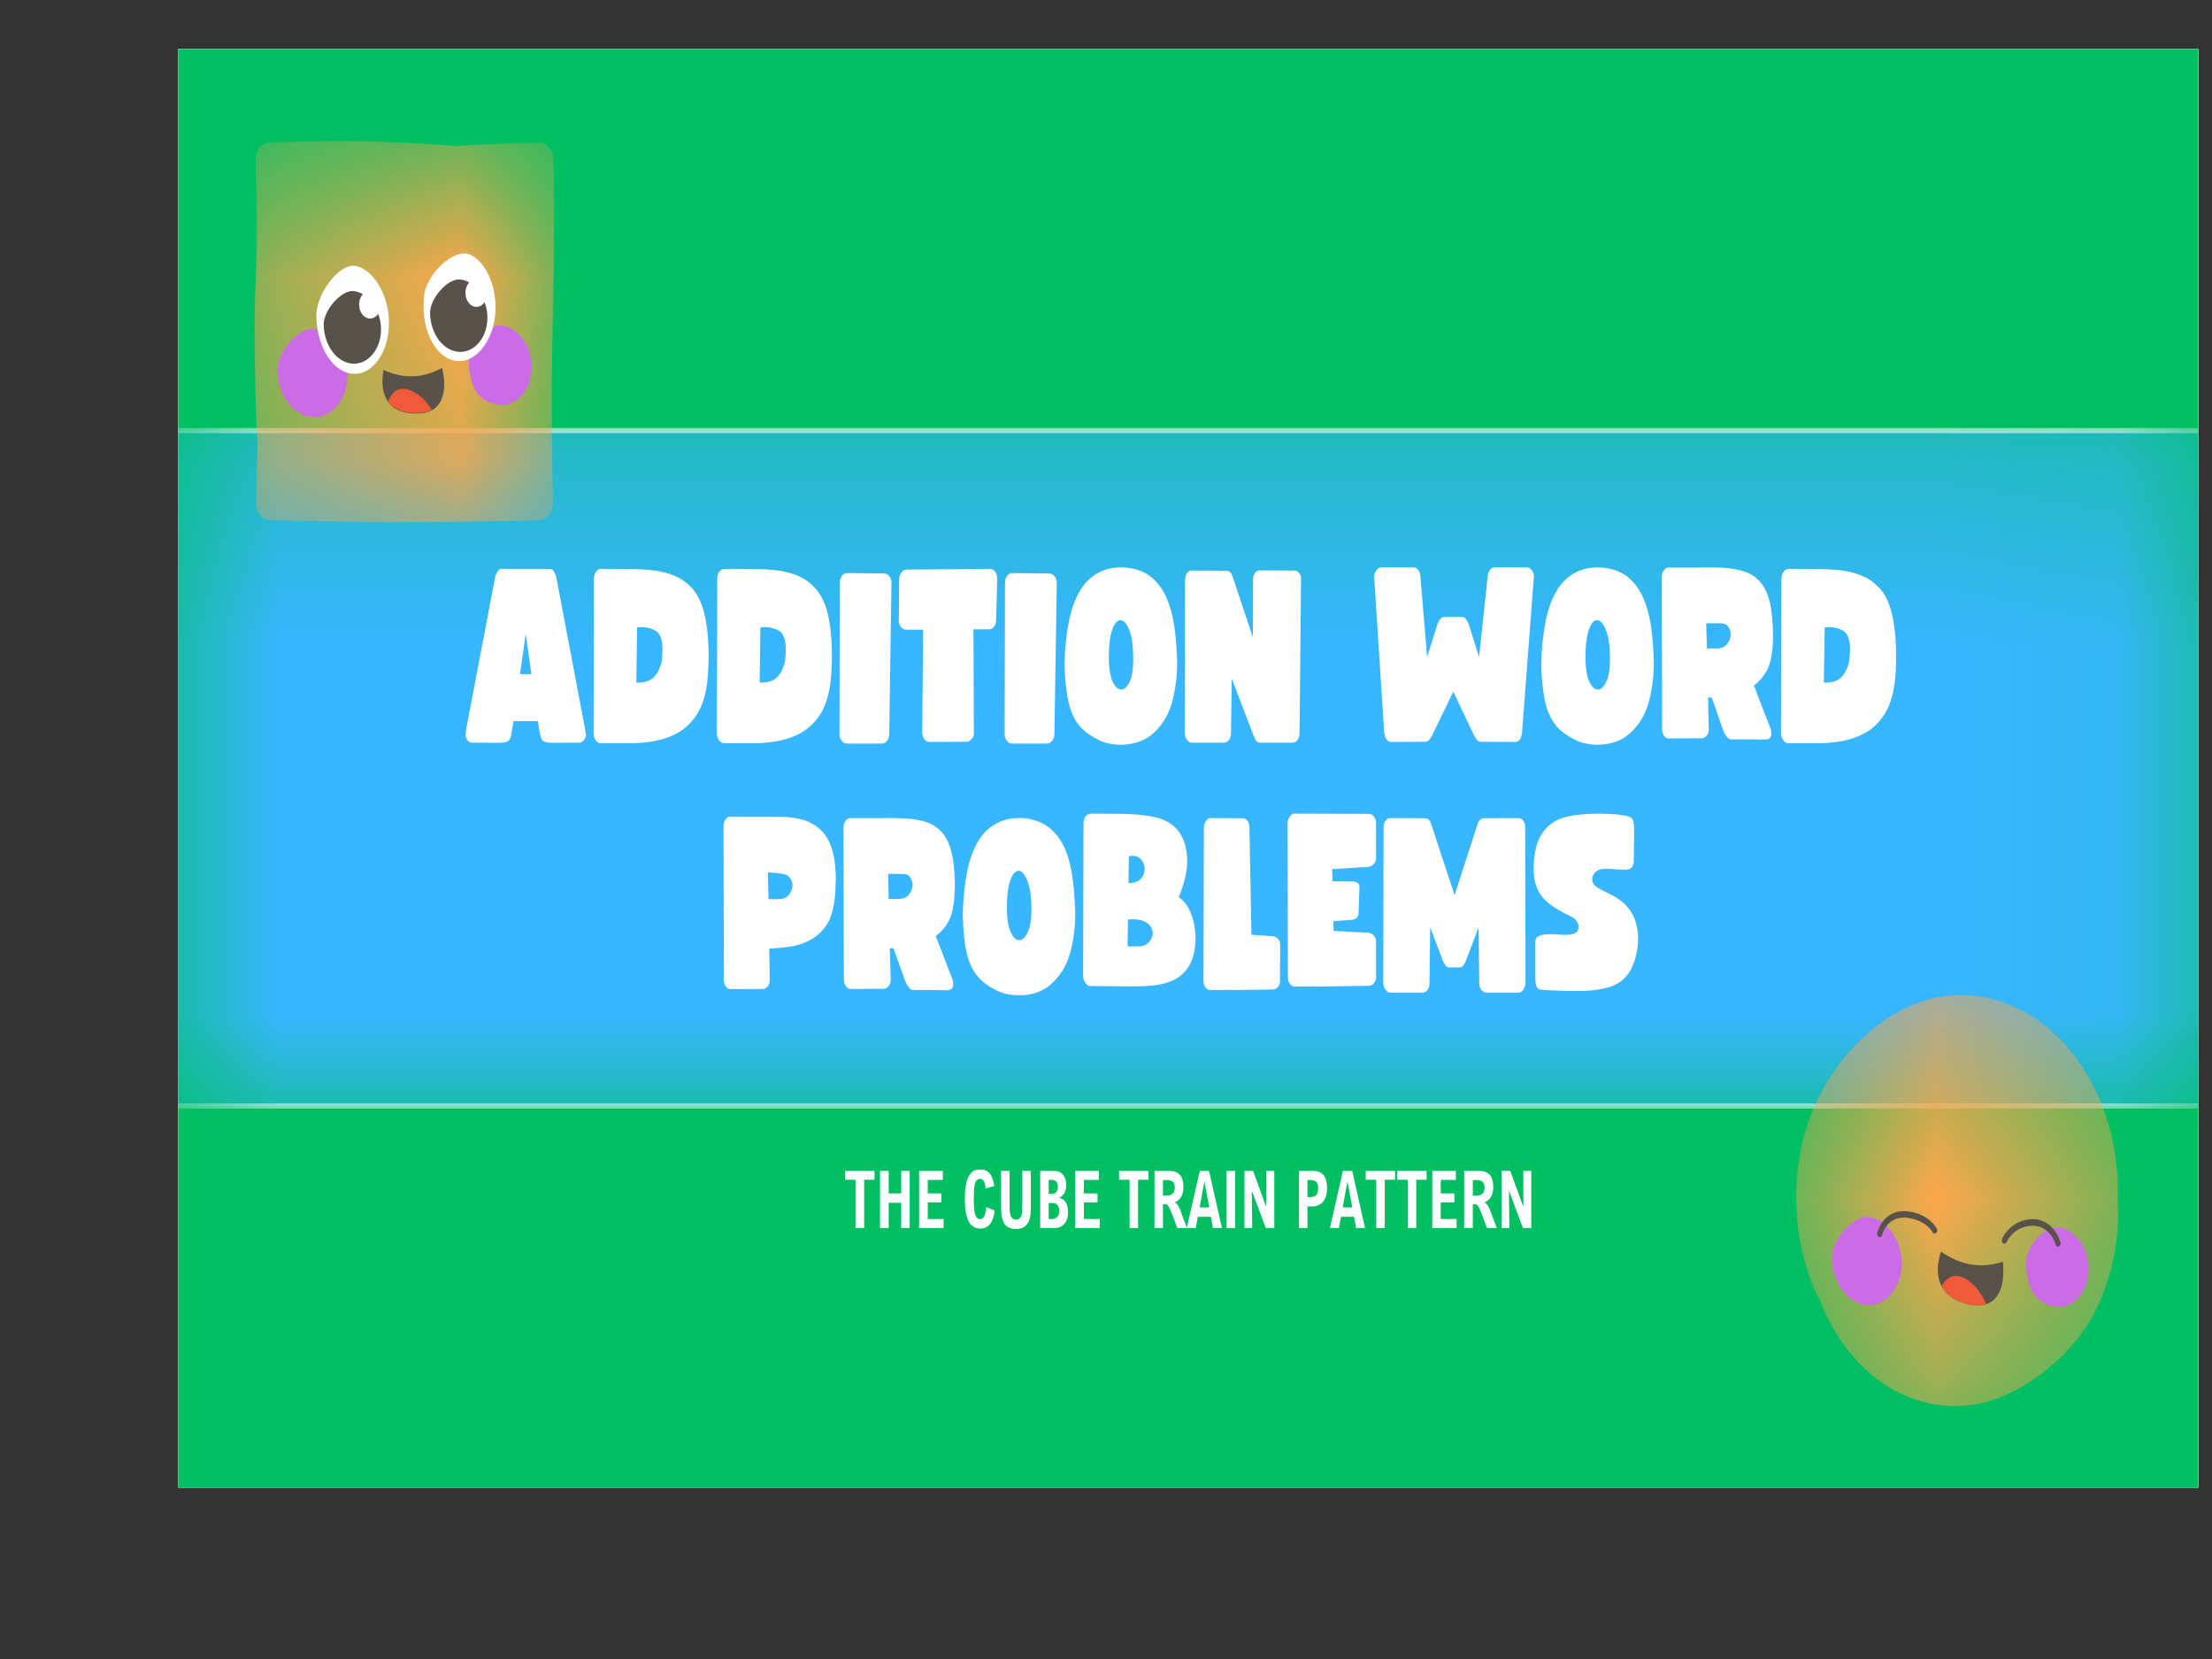 <svg width="12" height="9" viewBox="0 0 12 9" fill="none" xmlns="http://www.w3.org/2000/svg">
<rect x="0" y="0" width="12" height="9" fill="#333333" stroke="none"/>
<g clip-path="url(#clip0_557_5503)">
<rect width="10.96" height="7.804" transform="translate(0.966 0.266)" fill="white"/>
<path d="M13.022 -0.516H-0.13V8.849H13.022V-0.516Z" fill="white"/>
<path d="M13.022 -0.516H-0.13V8.849H13.022V-0.516Z" fill="#00BF63"/>
<mask id="mask0_557_5503" style="mask-type:luminance" maskUnits="userSpaceOnUse" x="0" y="2" width="12" height="4">
<path d="M0.967 2.336H11.927V6H0.967V2.336Z" fill="white"/>
</mask>
<g mask="url(#mask0_557_5503)">
<path d="M0.684 2.336H12.206V6H0.684V2.336Z" fill="#38B6FF"/>
</g>
<mask id="mask1_557_5503" style="mask-type:luminance" maskUnits="userSpaceOnUse" x="0" y="2" width="12" height="4">
<path d="M0.967 2.336H11.927V6H0.967V2.336Z" fill="white"/>
</mask>
<g mask="url(#mask1_557_5503)">
<path d="M0.684 2.336H12.208V6H0.684V2.336Z" stroke="white" stroke-width="0.028"/>
</g>
<mask id="mask2_557_5503" style="mask-type:luminance" maskUnits="userSpaceOnUse" x="1" y="0" width="3" height="3">
<path d="M1.38 0.766H3.007V2.832H1.38V0.766Z" fill="white"/>
</mask>
<g mask="url(#mask2_557_5503)">
<path d="M2.994 2.037C2.994 2.14 2.994 2.244 2.994 2.347L2.995 2.425L2.996 2.503L2.999 2.658L3 2.716L3 2.726C3 2.73 3 2.734 3 2.738C2.997 2.769 2.981 2.798 2.958 2.812C2.953 2.816 2.947 2.819 2.941 2.82C2.938 2.821 2.934 2.822 2.931 2.822C2.928 2.823 2.925 2.823 2.922 2.823L2.892 2.824L2.83 2.825C2.749 2.827 2.667 2.828 2.585 2.829L2.34 2.832C2.299 2.832 2.258 2.832 2.217 2.832H2.094C1.93 2.831 1.767 2.829 1.603 2.825L1.481 2.822L1.465 2.821C1.463 2.821 1.46 2.821 1.457 2.821C1.453 2.82 1.45 2.819 1.447 2.819C1.435 2.815 1.424 2.808 1.415 2.798C1.405 2.788 1.398 2.775 1.394 2.76C1.392 2.753 1.39 2.746 1.389 2.738C1.389 2.734 1.389 2.73 1.389 2.727C1.389 2.723 1.389 2.72 1.389 2.717C1.39 2.665 1.392 2.613 1.393 2.561C1.394 2.51 1.396 2.458 1.398 2.406C1.39 2.284 1.386 2.162 1.384 2.04L1.382 1.948L1.381 1.856C1.38 1.795 1.381 1.734 1.382 1.673C1.385 1.551 1.392 1.429 1.393 1.307C1.394 1.185 1.392 1.062 1.388 0.94L1.387 0.894C1.387 0.887 1.386 0.88 1.386 0.871C1.386 0.862 1.387 0.853 1.389 0.843C1.393 0.825 1.402 0.809 1.413 0.796C1.425 0.784 1.439 0.776 1.454 0.773C1.463 0.772 1.468 0.773 1.474 0.772L1.492 0.772L1.528 0.771L1.601 0.769C1.697 0.767 1.794 0.765 1.89 0.766C1.939 0.766 1.987 0.767 2.035 0.768L2.107 0.771L2.18 0.773C2.276 0.778 2.373 0.783 2.469 0.792C2.551 0.786 2.633 0.783 2.715 0.78C2.756 0.779 2.797 0.777 2.837 0.776L2.899 0.775L2.914 0.774L2.922 0.774C2.923 0.774 2.924 0.774 2.926 0.774L2.931 0.775C2.943 0.775 2.956 0.781 2.967 0.789C2.978 0.798 2.987 0.81 2.994 0.824C3 0.838 3.004 0.855 3.004 0.871L3.005 0.949L3.006 1.105C3.007 1.208 3.006 1.312 3.005 1.415L2.999 1.726L2.996 1.881L2.994 2.037Z" fill="#FFA64A"/>
</g>
<path d="M2.885 1.989C2.884 2.107 2.813 2.198 2.721 2.198C2.604 2.186 2.555 2.121 2.542 1.975C2.534 1.873 2.639 1.762 2.716 1.766C2.804 1.77 2.885 1.873 2.885 1.989ZM1.699 1.784C1.618 1.78 1.503 1.906 1.505 2.01C1.508 2.147 1.595 2.261 1.705 2.263C1.803 2.265 1.884 2.163 1.885 2.039C1.886 1.909 1.796 1.788 1.699 1.784Z" fill="#CB6CE6"/>
<path d="M2.11 1.755C2.109 1.906 2.027 2.028 1.925 2.028C1.81 2.028 1.72 1.887 1.716 1.716C1.713 1.598 1.836 1.435 1.92 1.442C2.019 1.451 2.111 1.595 2.11 1.755ZM2.541 1.378C2.459 1.352 2.315 1.485 2.301 1.601C2.281 1.77 2.35 1.93 2.463 1.956C2.562 1.979 2.661 1.877 2.684 1.729C2.707 1.572 2.637 1.41 2.541 1.378Z" fill="white"/>
<path d="M2.342 2.226C2.324 2.236 2.3 2.242 2.271 2.243C2.183 2.247 2.133 2.218 2.106 2.181C2.056 2.111 2.081 2.007 2.081 2.007C2.196 2.06 2.301 2.049 2.398 1.996C2.398 1.996 2.448 2.169 2.342 2.226ZM2.008 1.728C1.975 1.728 1.948 1.694 1.948 1.652C1.948 1.63 1.956 1.61 1.968 1.596C1.952 1.586 1.935 1.581 1.917 1.579C1.85 1.574 1.754 1.684 1.756 1.763C1.759 1.878 1.831 1.973 1.921 1.973C2.001 1.973 2.067 1.89 2.067 1.789C2.068 1.759 2.062 1.73 2.052 1.703C2.041 1.718 2.025 1.728 2.008 1.728ZM2.585 1.665C2.552 1.665 2.525 1.631 2.525 1.589C2.525 1.566 2.533 1.546 2.545 1.532C2.529 1.523 2.512 1.517 2.494 1.516C2.427 1.511 2.331 1.621 2.333 1.7C2.336 1.815 2.408 1.909 2.498 1.909C2.578 1.909 2.644 1.827 2.644 1.726C2.645 1.696 2.639 1.666 2.629 1.64C2.618 1.655 2.602 1.665 2.585 1.665Z" fill="#59524B"/>
<path d="M2.271 2.24C2.182 2.244 2.133 2.215 2.105 2.177C2.121 2.139 2.155 2.093 2.219 2.115C2.28 2.137 2.32 2.186 2.342 2.223C2.323 2.233 2.3 2.239 2.271 2.24Z" fill="#F05A39"/>
<mask id="mask3_557_5503" style="mask-type:luminance" maskUnits="userSpaceOnUse" x="9" y="5" width="3" height="3">
<path d="M9.744 5.391H11.493V7.626H9.744V5.391Z" fill="white"/>
</mask>
<g mask="url(#mask3_557_5503)">
<path d="M11.456 6.87L11.45 6.892C11.449 6.899 11.446 6.906 11.444 6.913L11.438 6.935C11.436 6.942 11.434 6.949 11.431 6.956C11.427 6.97 11.422 6.984 11.417 6.998L11.401 7.038C11.379 7.093 11.352 7.144 11.322 7.191C11.314 7.203 11.306 7.214 11.298 7.225L11.274 7.259L11.248 7.29C11.239 7.301 11.23 7.31 11.221 7.32C11.212 7.33 11.202 7.339 11.193 7.349L11.179 7.363L11.165 7.376C11.146 7.395 11.126 7.411 11.106 7.428C11.066 7.461 11.025 7.49 10.982 7.515C10.939 7.541 10.895 7.564 10.849 7.581C10.666 7.655 10.462 7.64 10.284 7.546C10.278 7.544 10.272 7.54 10.267 7.537L10.251 7.527L10.234 7.517C10.229 7.514 10.223 7.511 10.218 7.507C10.197 7.491 10.176 7.477 10.156 7.46C10.146 7.451 10.136 7.443 10.126 7.434L10.097 7.406L10.083 7.392C10.079 7.387 10.074 7.382 10.07 7.377L10.043 7.347C10.008 7.305 9.975 7.26 9.948 7.211C9.919 7.163 9.895 7.11 9.874 7.057C9.801 6.917 9.757 6.751 9.747 6.582L9.745 6.551L9.744 6.519C9.744 6.497 9.744 6.476 9.745 6.455C9.746 6.434 9.747 6.412 9.748 6.391L9.751 6.36L9.753 6.344C9.753 6.339 9.754 6.333 9.755 6.328C9.765 6.244 9.784 6.162 9.811 6.084C9.838 6.006 9.874 5.933 9.914 5.866C9.955 5.799 10.001 5.738 10.052 5.684C10.152 5.574 10.271 5.491 10.399 5.443C10.527 5.394 10.664 5.385 10.797 5.417C10.929 5.448 11.056 5.519 11.163 5.624C11.216 5.677 11.265 5.737 11.306 5.804C11.327 5.837 11.347 5.872 11.364 5.908L11.378 5.935L11.39 5.963C11.398 5.982 11.405 6.001 11.412 6.02C11.469 6.174 11.495 6.345 11.488 6.512C11.496 6.632 11.485 6.754 11.456 6.87Z" fill="#FFA64A"/>
</g>
<path d="M11.202 7.086C11.183 7.09 11.164 7.09 11.145 7.087C11.045 7.068 11.002 7.003 10.99 6.867C10.982 6.766 11.087 6.655 11.163 6.659C11.251 6.663 11.332 6.766 11.331 6.882C11.331 6.984 11.277 7.067 11.202 7.086ZM10.132 6.602C10.051 6.598 9.936 6.724 9.939 6.827C9.941 6.964 10.028 7.078 10.138 7.08C10.235 7.082 10.316 6.98 10.317 6.856C10.318 6.726 10.229 6.606 10.132 6.602Z" fill="#CB6CE6"/>
<path d="M10.775 7.075C10.755 7.082 10.729 7.084 10.698 7.079C10.605 7.063 10.557 7.023 10.533 6.978C10.489 6.893 10.53 6.79 10.53 6.79C10.644 6.87 10.755 6.88 10.865 6.845C10.865 6.845 10.894 7.038 10.775 7.075ZM10.211 6.699C10.212 6.694 10.237 6.593 10.35 6.607C10.448 6.62 10.483 6.682 10.484 6.685C10.488 6.693 10.497 6.695 10.503 6.689C10.51 6.684 10.512 6.673 10.507 6.665C10.506 6.662 10.464 6.586 10.353 6.572C10.215 6.554 10.184 6.688 10.184 6.689C10.182 6.698 10.186 6.708 10.194 6.711C10.195 6.711 10.196 6.711 10.198 6.711C10.204 6.711 10.209 6.706 10.211 6.699ZM11.169 6.762C11.177 6.759 11.181 6.749 11.178 6.74C11.178 6.738 11.14 6.6 11.007 6.615C10.901 6.628 10.863 6.717 10.861 6.721C10.858 6.73 10.861 6.741 10.867 6.745C10.874 6.75 10.883 6.746 10.886 6.738C10.887 6.737 10.918 6.661 11.009 6.651C11.12 6.638 11.15 6.746 11.152 6.751C11.154 6.758 11.159 6.763 11.165 6.763C11.166 6.763 11.168 6.763 11.169 6.762Z" fill="#59524B"/>
<path d="M10.698 7.079C10.605 7.064 10.557 7.023 10.533 6.978C10.555 6.94 10.596 6.899 10.661 6.936C10.723 6.972 10.757 7.032 10.775 7.075C10.755 7.082 10.729 7.084 10.698 7.079Z" fill="#F05A39"/>
<path d="M2.562 4.029C2.548 4.029 2.538 4.022 2.531 4.008C2.527 3.997 2.525 3.989 2.526 3.983C2.527 3.977 2.528 3.966 2.53 3.95L2.685 3.137C2.687 3.124 2.692 3.112 2.698 3.102C2.704 3.091 2.711 3.086 2.721 3.086H2.983C2.992 3.086 3 3.091 3.006 3.102C3.012 3.112 3.016 3.124 3.019 3.137L3.173 3.95C3.175 3.966 3.177 3.977 3.179 3.983C3.18 3.989 3.178 3.997 3.172 4.008C3.165 4.022 3.155 4.029 3.142 4.029C3.091 4.029 3.051 4.029 3.022 4.03C2.994 4.03 2.973 4.029 2.961 4.026C2.948 4.023 2.94 4.016 2.936 4.005C2.932 3.994 2.928 3.976 2.924 3.953L2.918 3.912H2.786L2.779 3.953C2.776 3.976 2.772 3.994 2.768 4.005C2.764 4.016 2.755 4.023 2.743 4.026C2.73 4.029 2.71 4.03 2.681 4.03C2.653 4.029 2.613 4.029 2.562 4.029ZM2.821 3.657H2.883L2.852 3.438L2.821 3.657Z" fill="white"/>
<path d="M3.259 4.032C3.249 4.032 3.24 4.027 3.232 4.016C3.224 4.005 3.22 3.993 3.22 3.979L3.222 3.14C3.222 3.126 3.226 3.113 3.233 3.102C3.241 3.091 3.25 3.086 3.261 3.086L3.421 3.087C3.458 3.087 3.497 3.089 3.536 3.093C3.576 3.097 3.614 3.106 3.65 3.12C3.686 3.133 3.719 3.155 3.748 3.184C3.776 3.213 3.798 3.252 3.814 3.302C3.825 3.338 3.833 3.381 3.838 3.43C3.843 3.48 3.845 3.529 3.844 3.579C3.843 3.63 3.84 3.674 3.835 3.713C3.826 3.78 3.807 3.835 3.779 3.878C3.751 3.921 3.716 3.953 3.676 3.976C3.636 3.998 3.592 4.013 3.546 4.021C3.499 4.029 3.453 4.033 3.407 4.032H3.259ZM3.452 3.703C3.472 3.704 3.49 3.702 3.508 3.697C3.526 3.692 3.542 3.681 3.556 3.664C3.57 3.647 3.581 3.622 3.59 3.589C3.595 3.538 3.595 3.501 3.59 3.476C3.584 3.452 3.575 3.435 3.563 3.426C3.55 3.417 3.535 3.41 3.519 3.407C3.508 3.404 3.497 3.402 3.486 3.402C3.476 3.402 3.466 3.402 3.456 3.404L3.452 3.703Z" fill="white"/>
<path d="M3.928 4.032C3.918 4.032 3.909 4.027 3.901 4.016C3.893 4.005 3.889 3.993 3.889 3.979L3.891 3.14C3.891 3.126 3.895 3.113 3.902 3.102C3.91 3.091 3.919 3.086 3.93 3.086L4.09 3.087C4.127 3.087 4.166 3.089 4.205 3.093C4.245 3.097 4.283 3.106 4.319 3.12C4.355 3.133 4.388 3.155 4.416 3.184C4.445 3.213 4.467 3.252 4.483 3.302C4.494 3.338 4.502 3.381 4.507 3.43C4.512 3.48 4.514 3.529 4.513 3.579C4.512 3.63 4.509 3.674 4.504 3.713C4.494 3.78 4.476 3.835 4.448 3.878C4.42 3.921 4.385 3.953 4.345 3.976C4.305 3.998 4.261 4.013 4.215 4.021C4.168 4.029 4.122 4.033 4.076 4.032H3.928ZM4.121 3.703C4.141 3.704 4.159 3.702 4.177 3.697C4.194 3.692 4.21 3.681 4.225 3.664C4.239 3.647 4.25 3.622 4.259 3.589C4.264 3.538 4.264 3.501 4.259 3.476C4.253 3.452 4.244 3.435 4.232 3.426C4.219 3.417 4.204 3.41 4.188 3.407C4.177 3.404 4.166 3.402 4.155 3.402C4.145 3.402 4.135 3.402 4.125 3.404L4.121 3.703Z" fill="white"/>
<path d="M4.783 4.034H4.593C4.583 4.034 4.574 4.029 4.566 4.018C4.558 4.008 4.554 3.996 4.554 3.983L4.556 3.161C4.556 3.146 4.56 3.134 4.567 3.124C4.575 3.114 4.584 3.109 4.595 3.109L4.795 3.111C4.806 3.111 4.815 3.116 4.824 3.126C4.833 3.136 4.837 3.148 4.836 3.163L4.824 3.983C4.824 3.997 4.82 4.009 4.812 4.019C4.804 4.029 4.794 4.034 4.783 4.034Z" fill="white"/>
<path d="M5.043 4.025C5.032 4.025 5.022 4.02 5.015 4.011C5.007 4.001 5.003 3.989 5.003 3.974L5.008 3.416H4.918C4.907 3.417 4.897 3.412 4.888 3.402C4.88 3.392 4.876 3.379 4.876 3.364L4.878 3.141C4.879 3.126 4.884 3.114 4.891 3.104C4.898 3.095 4.908 3.09 4.919 3.09L5.369 3.086C5.381 3.086 5.391 3.091 5.399 3.102C5.407 3.112 5.41 3.125 5.41 3.14L5.404 3.365C5.402 3.395 5.389 3.412 5.366 3.414H5.281L5.283 3.971C5.285 3.986 5.281 3.998 5.272 4.008C5.263 4.019 5.253 4.024 5.243 4.024L5.043 4.025Z" fill="white"/>
<path d="M5.679 4.034H5.49C5.479 4.034 5.47 4.029 5.462 4.018C5.454 4.008 5.45 3.996 5.45 3.983L5.452 3.161C5.452 3.146 5.456 3.134 5.464 3.124C5.471 3.114 5.481 3.109 5.492 3.109L5.692 3.111C5.702 3.111 5.712 3.116 5.721 3.126C5.729 3.136 5.733 3.148 5.733 3.163L5.72 3.983C5.72 3.997 5.716 4.009 5.708 4.019C5.7 4.029 5.691 4.034 5.679 4.034Z" fill="white"/>
<path d="M5.982 4.024C5.931 4.002 5.891 3.976 5.862 3.944C5.833 3.912 5.811 3.868 5.798 3.814C5.785 3.759 5.777 3.689 5.775 3.603C5.777 3.517 5.785 3.439 5.799 3.371C5.812 3.303 5.834 3.245 5.863 3.198C5.892 3.151 5.932 3.117 5.982 3.096C6.007 3.086 6.037 3.08 6.069 3.078C6.102 3.077 6.134 3.081 6.166 3.09C6.198 3.099 6.226 3.114 6.25 3.134C6.284 3.164 6.311 3.202 6.33 3.247C6.349 3.291 6.363 3.343 6.371 3.4C6.379 3.458 6.384 3.522 6.386 3.592C6.386 3.672 6.376 3.746 6.357 3.814C6.337 3.883 6.302 3.939 6.25 3.984C6.226 4.004 6.198 4.019 6.166 4.028C6.134 4.037 6.102 4.041 6.069 4.04C6.037 4.039 6.007 4.033 5.982 4.024ZM6.015 3.572C6.016 3.627 6.023 3.668 6.035 3.696C6.048 3.724 6.063 3.739 6.08 3.741C6.097 3.742 6.113 3.729 6.126 3.703C6.14 3.677 6.147 3.637 6.148 3.583C6.148 3.513 6.142 3.46 6.128 3.423C6.115 3.386 6.099 3.367 6.081 3.365C6.063 3.362 6.048 3.378 6.035 3.413C6.022 3.447 6.015 3.5 6.015 3.572Z" fill="white"/>
<path d="M6.463 4.029C6.454 4.029 6.446 4.023 6.438 4.012C6.431 4 6.427 3.989 6.427 3.978L6.429 3.146C6.429 3.13 6.433 3.117 6.44 3.108C6.448 3.099 6.456 3.095 6.465 3.095L6.652 3.096C6.669 3.096 6.68 3.107 6.687 3.128L6.797 3.458L6.798 3.144C6.798 3.128 6.802 3.116 6.809 3.107C6.817 3.098 6.825 3.094 6.834 3.094L7.021 3.095C7.032 3.095 7.041 3.1 7.049 3.11C7.057 3.12 7.06 3.132 7.058 3.146L7.05 3.979C7.05 3.992 7.046 4.004 7.039 4.014C7.032 4.024 7.023 4.029 7.012 4.029H6.835C6.826 4.029 6.819 4.025 6.813 4.016C6.808 4.007 6.804 3.999 6.801 3.992L6.682 3.681L6.678 3.978C6.678 3.993 6.674 4.006 6.666 4.015C6.659 4.024 6.65 4.029 6.64 4.029H6.463Z" fill="white"/>
<path d="M7.546 4.025C7.537 4.025 7.529 4.021 7.522 4.011C7.515 4.002 7.511 3.989 7.509 3.973L7.455 3.131C7.454 3.119 7.458 3.107 7.466 3.095C7.474 3.084 7.483 3.078 7.492 3.078H7.669C7.679 3.078 7.687 3.083 7.694 3.092C7.701 3.101 7.705 3.114 7.706 3.131L7.742 3.564L7.799 3.384C7.802 3.377 7.806 3.369 7.812 3.361C7.817 3.352 7.824 3.347 7.833 3.347H7.932C7.941 3.347 7.949 3.352 7.954 3.361C7.96 3.369 7.964 3.377 7.967 3.384L8.024 3.564L8.07 3.131C8.071 3.114 8.076 3.101 8.083 3.092C8.09 3.083 8.099 3.078 8.108 3.078H8.285C8.294 3.078 8.303 3.084 8.311 3.095C8.319 3.107 8.323 3.119 8.321 3.131L8.257 3.973C8.253 4.008 8.241 4.025 8.22 4.025L8.034 4.024C8.026 4.024 8.019 4.021 8.014 4.015C8.008 4.009 8.003 4.001 7.998 3.992L7.884 3.752L7.768 3.992C7.763 4.001 7.758 4.009 7.752 4.015C7.747 4.021 7.74 4.024 7.732 4.024L7.546 4.025Z" fill="white"/>
<path d="M8.568 4.024C8.517 4.002 8.477 3.976 8.448 3.944C8.419 3.912 8.397 3.868 8.384 3.814C8.371 3.759 8.363 3.689 8.361 3.603C8.363 3.517 8.371 3.439 8.385 3.371C8.398 3.303 8.42 3.245 8.449 3.198C8.478 3.151 8.518 3.117 8.568 3.096C8.593 3.086 8.623 3.08 8.655 3.078C8.688 3.077 8.72 3.081 8.752 3.09C8.784 3.099 8.812 3.114 8.835 3.134C8.87 3.164 8.897 3.202 8.916 3.247C8.935 3.291 8.949 3.343 8.957 3.4C8.965 3.458 8.97 3.522 8.972 3.592C8.972 3.672 8.962 3.746 8.943 3.814C8.923 3.883 8.888 3.939 8.835 3.984C8.812 4.004 8.784 4.019 8.752 4.028C8.72 4.037 8.688 4.041 8.655 4.04C8.623 4.039 8.593 4.033 8.568 4.024ZM8.601 3.572C8.602 3.627 8.608 3.668 8.621 3.696C8.634 3.724 8.649 3.739 8.666 3.741C8.683 3.742 8.698 3.729 8.712 3.703C8.726 3.677 8.733 3.637 8.734 3.583C8.734 3.513 8.728 3.46 8.714 3.423C8.7 3.386 8.685 3.367 8.667 3.365C8.649 3.362 8.634 3.378 8.621 3.413C8.608 3.447 8.601 3.5 8.601 3.572Z" fill="white"/>
<path d="M9.569 4.012C9.549 4.012 9.525 4.011 9.497 4.011C9.469 4.011 9.435 4.011 9.396 4.011C9.385 4.011 9.376 4.007 9.369 3.998C9.362 3.989 9.355 3.978 9.349 3.964L9.286 3.784H9.266L9.27 3.952C9.271 3.967 9.268 3.979 9.26 3.989C9.251 4 9.243 4.005 9.233 4.005L9.052 4.006C9.042 4.006 9.034 4.001 9.027 3.991C9.02 3.981 9.017 3.968 9.017 3.954L9.015 3.13C9.015 3.118 9.018 3.106 9.026 3.095C9.033 3.084 9.041 3.079 9.05 3.079H9.198C9.253 3.078 9.303 3.078 9.349 3.08C9.395 3.083 9.435 3.09 9.47 3.103C9.506 3.116 9.535 3.137 9.558 3.168C9.581 3.199 9.598 3.243 9.608 3.3C9.611 3.322 9.614 3.349 9.616 3.38C9.619 3.411 9.619 3.444 9.618 3.478C9.617 3.511 9.613 3.544 9.607 3.575C9.6 3.605 9.591 3.631 9.577 3.651C9.56 3.678 9.539 3.701 9.515 3.718C9.526 3.746 9.538 3.779 9.552 3.816C9.566 3.853 9.583 3.896 9.602 3.945C9.611 3.966 9.612 3.983 9.607 3.995C9.602 4.008 9.589 4.013 9.569 4.012ZM9.256 3.381L9.26 3.518H9.312C9.336 3.518 9.355 3.51 9.368 3.495C9.381 3.48 9.388 3.463 9.389 3.443C9.389 3.423 9.383 3.406 9.368 3.391C9.361 3.384 9.347 3.381 9.327 3.381C9.306 3.382 9.283 3.381 9.256 3.381Z" fill="white"/>
<path d="M9.702 4.032C9.691 4.032 9.682 4.027 9.675 4.016C9.666 4.005 9.662 3.993 9.662 3.979L9.664 3.14C9.664 3.126 9.668 3.113 9.676 3.102C9.683 3.091 9.693 3.086 9.704 3.086L9.863 3.087C9.901 3.087 9.939 3.089 9.979 3.093C10.018 3.097 10.056 3.106 10.092 3.12C10.129 3.133 10.161 3.155 10.19 3.184C10.219 3.213 10.241 3.252 10.256 3.302C10.267 3.338 10.275 3.381 10.28 3.43C10.285 3.48 10.287 3.529 10.286 3.579C10.286 3.63 10.283 3.674 10.277 3.713C10.268 3.78 10.249 3.835 10.221 3.878C10.193 3.921 10.159 3.953 10.118 3.976C10.078 3.998 10.035 4.013 9.988 4.021C9.942 4.029 9.896 4.033 9.85 4.032H9.702ZM9.894 3.703C9.914 3.704 9.933 3.702 9.95 3.697C9.968 3.692 9.984 3.681 9.998 3.664C10.012 3.647 10.024 3.622 10.032 3.589C10.038 3.538 10.038 3.501 10.032 3.476C10.027 3.452 10.018 3.435 10.005 3.426C9.992 3.417 9.978 3.41 9.961 3.407C9.95 3.404 9.939 3.402 9.929 3.402C9.918 3.402 9.908 3.402 9.899 3.404L9.894 3.703Z" fill="white"/>
<path d="M3.962 5.366C3.953 5.366 3.944 5.361 3.937 5.351C3.93 5.341 3.927 5.329 3.927 5.315L3.925 4.481C3.925 4.469 3.928 4.457 3.936 4.446C3.943 4.435 3.951 4.43 3.96 4.43L4.226 4.431C4.277 4.431 4.323 4.437 4.364 4.45C4.404 4.463 4.438 4.485 4.465 4.516C4.493 4.547 4.512 4.591 4.523 4.646C4.528 4.667 4.531 4.694 4.533 4.727C4.535 4.76 4.534 4.795 4.532 4.831C4.53 4.867 4.526 4.901 4.518 4.933C4.511 4.965 4.501 4.991 4.488 5.012C4.464 5.048 4.436 5.076 4.403 5.095C4.37 5.114 4.335 5.127 4.296 5.134C4.257 5.14 4.216 5.144 4.173 5.146L4.176 5.312C4.177 5.327 4.174 5.34 4.166 5.35C4.157 5.36 4.149 5.365 4.139 5.365L3.962 5.366ZM4.166 4.733L4.169 4.878H4.222C4.246 4.878 4.265 4.871 4.278 4.857C4.291 4.842 4.298 4.825 4.299 4.806C4.3 4.786 4.293 4.769 4.278 4.754C4.271 4.747 4.257 4.742 4.236 4.739C4.216 4.736 4.192 4.734 4.166 4.733Z" fill="white"/>
<path d="M5.131 5.372C5.11 5.371 5.086 5.371 5.058 5.371C5.03 5.371 4.996 5.371 4.958 5.371C4.946 5.371 4.937 5.366 4.93 5.357C4.924 5.349 4.917 5.337 4.911 5.323L4.847 5.144H4.827L4.832 5.311C4.833 5.326 4.829 5.339 4.821 5.349C4.813 5.359 4.804 5.364 4.795 5.364L4.614 5.365C4.604 5.365 4.596 5.36 4.589 5.35C4.582 5.34 4.578 5.328 4.578 5.314L4.576 4.489C4.576 4.477 4.58 4.465 4.587 4.454C4.594 4.443 4.603 4.438 4.612 4.438H4.76C4.814 4.437 4.865 4.438 4.911 4.44C4.957 4.442 4.997 4.45 5.032 4.462C5.067 4.475 5.096 4.497 5.12 4.528C5.143 4.558 5.159 4.602 5.169 4.659C5.173 4.681 5.176 4.708 5.178 4.739C5.18 4.771 5.181 4.803 5.179 4.837C5.178 4.871 5.174 4.903 5.168 4.934C5.162 4.965 5.152 4.99 5.139 5.01C5.122 5.038 5.101 5.06 5.076 5.078C5.087 5.106 5.1 5.138 5.114 5.175C5.128 5.212 5.144 5.255 5.164 5.305C5.172 5.326 5.174 5.342 5.169 5.355C5.163 5.367 5.151 5.373 5.131 5.372ZM4.818 4.74L4.821 4.877H4.873C4.897 4.877 4.916 4.87 4.929 4.855C4.943 4.84 4.95 4.822 4.95 4.803C4.951 4.783 4.944 4.765 4.929 4.75C4.923 4.743 4.909 4.74 4.888 4.741C4.868 4.741 4.844 4.741 4.818 4.74Z" fill="white"/>
<path d="M5.429 5.383C5.378 5.362 5.338 5.335 5.309 5.303C5.28 5.271 5.259 5.228 5.245 5.173C5.232 5.119 5.225 5.048 5.223 4.962C5.225 4.876 5.233 4.799 5.246 4.731C5.26 4.662 5.281 4.605 5.31 4.558C5.339 4.511 5.379 4.477 5.429 4.456C5.455 4.445 5.484 4.439 5.517 4.438C5.549 4.436 5.581 4.44 5.613 4.45C5.645 4.459 5.673 4.474 5.697 4.494C5.732 4.524 5.758 4.561 5.778 4.606C5.797 4.651 5.81 4.702 5.818 4.76C5.826 4.817 5.831 4.881 5.833 4.952C5.833 5.032 5.824 5.106 5.804 5.174C5.785 5.242 5.749 5.298 5.697 5.343C5.673 5.364 5.645 5.378 5.613 5.388C5.581 5.397 5.549 5.401 5.517 5.399C5.484 5.398 5.455 5.393 5.429 5.383ZM5.462 4.932C5.463 4.986 5.47 5.028 5.483 5.056C5.495 5.084 5.51 5.099 5.527 5.1C5.545 5.101 5.56 5.089 5.573 5.062C5.587 5.036 5.594 4.996 5.596 4.942C5.596 4.873 5.589 4.82 5.575 4.783C5.562 4.746 5.546 4.726 5.528 4.724C5.511 4.722 5.495 4.738 5.482 4.772C5.469 4.806 5.462 4.86 5.462 4.932Z" fill="white"/>
<path d="M5.916 5.349C5.904 5.349 5.895 5.343 5.887 5.331C5.88 5.319 5.876 5.307 5.876 5.297L5.878 4.469C5.878 4.433 5.893 4.414 5.924 4.414L6.086 4.415C6.155 4.416 6.214 4.422 6.266 4.433C6.317 4.444 6.357 4.467 6.387 4.501C6.419 4.539 6.437 4.59 6.44 4.654C6.443 4.717 6.428 4.788 6.394 4.867C6.42 4.884 6.44 4.909 6.455 4.942C6.47 4.974 6.479 5.01 6.483 5.048C6.488 5.086 6.486 5.124 6.479 5.161C6.472 5.198 6.46 5.229 6.441 5.254C6.421 5.282 6.396 5.302 6.368 5.316C6.34 5.33 6.306 5.34 6.265 5.345C6.224 5.35 6.175 5.352 6.118 5.351C6.061 5.351 5.993 5.35 5.916 5.349ZM6.117 5.134H6.175C6.195 5.134 6.212 5.129 6.225 5.119C6.238 5.108 6.247 5.095 6.251 5.079C6.255 5.063 6.254 5.048 6.246 5.033C6.239 5.018 6.225 5.006 6.205 4.997C6.184 4.988 6.156 4.985 6.119 4.988L6.117 5.134ZM6.122 4.791C6.153 4.791 6.176 4.783 6.19 4.766C6.204 4.75 6.211 4.731 6.21 4.71C6.209 4.69 6.201 4.672 6.186 4.658C6.172 4.644 6.151 4.64 6.124 4.645L6.122 4.791Z" fill="white"/>
<path d="M6.565 5.371C6.556 5.371 6.547 5.367 6.54 5.357C6.533 5.348 6.529 5.336 6.529 5.32L6.531 4.489C6.531 4.477 6.535 4.465 6.543 4.453C6.55 4.443 6.558 4.438 6.567 4.438L6.742 4.439C6.752 4.439 6.76 4.444 6.768 4.453C6.775 4.463 6.778 4.475 6.778 4.49L6.789 5.071L6.905 5.079C6.916 5.08 6.925 5.085 6.933 5.093C6.941 5.102 6.945 5.112 6.945 5.124L6.944 5.321C6.944 5.334 6.94 5.345 6.933 5.354C6.925 5.363 6.915 5.368 6.903 5.368L6.688 5.371C6.686 5.371 6.685 5.371 6.682 5.371C6.68 5.371 6.679 5.371 6.677 5.37L6.565 5.371Z" fill="white"/>
<path d="M7.023 5.352C7.014 5.352 7.006 5.347 6.998 5.338C6.991 5.329 6.987 5.316 6.987 5.3L6.985 4.465C6.985 4.453 6.989 4.441 6.997 4.43C7.004 4.419 7.012 4.414 7.021 4.414L7.424 4.415C7.436 4.415 7.446 4.42 7.453 4.429C7.461 4.438 7.465 4.449 7.465 4.461V4.658C7.465 4.669 7.461 4.679 7.452 4.688C7.445 4.696 7.435 4.701 7.424 4.703L7.227 4.715L7.229 4.781L7.342 4.782C7.351 4.782 7.359 4.785 7.366 4.791C7.373 4.797 7.376 4.806 7.375 4.816L7.37 4.958C7.37 4.966 7.366 4.974 7.359 4.98C7.353 4.985 7.346 4.989 7.337 4.99L7.233 4.997L7.235 5.05L7.424 5.06C7.435 5.062 7.445 5.067 7.452 5.075C7.461 5.084 7.465 5.094 7.465 5.105V5.302C7.465 5.314 7.461 5.325 7.453 5.335C7.446 5.344 7.436 5.348 7.424 5.348L7.146 5.352C7.144 5.352 7.143 5.352 7.141 5.352C7.138 5.352 7.137 5.352 7.135 5.351L7.023 5.352Z" fill="white"/>
<path d="M7.54 5.385C7.531 5.385 7.523 5.379 7.515 5.367C7.508 5.355 7.504 5.343 7.504 5.332L7.506 4.49C7.506 4.473 7.51 4.459 7.517 4.451C7.525 4.442 7.533 4.438 7.542 4.438L7.729 4.439C7.746 4.439 7.757 4.449 7.764 4.47L7.891 4.856L8.016 4.47C8.023 4.449 8.034 4.439 8.051 4.439L8.238 4.438C8.247 4.438 8.256 4.442 8.263 4.451C8.27 4.459 8.274 4.473 8.274 4.49L8.276 5.332C8.276 5.343 8.272 5.355 8.265 5.367C8.258 5.379 8.249 5.385 8.24 5.385H8.062C8.053 5.385 8.045 5.38 8.037 5.371C8.029 5.362 8.025 5.349 8.025 5.332L8.021 5.031L7.953 5.211C7.95 5.218 7.946 5.226 7.941 5.234C7.935 5.243 7.928 5.248 7.919 5.248H7.861C7.852 5.248 7.845 5.243 7.84 5.234C7.834 5.226 7.83 5.218 7.827 5.211L7.759 5.031L7.755 5.332C7.755 5.349 7.751 5.362 7.744 5.371C7.736 5.38 7.727 5.385 7.718 5.385H7.54Z" fill="white"/>
<path d="M8.357 5.369C8.346 5.366 8.338 5.359 8.334 5.348C8.331 5.337 8.329 5.323 8.329 5.307V5.112C8.329 5.095 8.335 5.084 8.348 5.078C8.362 5.072 8.378 5.068 8.398 5.068C8.418 5.067 8.438 5.068 8.458 5.07C8.479 5.072 8.496 5.072 8.51 5.071C8.534 5.069 8.55 5.062 8.558 5.05C8.566 5.038 8.567 5.023 8.559 5.007C8.552 4.991 8.537 4.977 8.513 4.967C8.469 4.946 8.432 4.924 8.404 4.902C8.375 4.879 8.354 4.853 8.341 4.823C8.327 4.793 8.32 4.757 8.32 4.715C8.32 4.667 8.326 4.625 8.336 4.586C8.347 4.548 8.367 4.514 8.396 4.485C8.416 4.466 8.438 4.452 8.464 4.442C8.49 4.432 8.517 4.426 8.545 4.422C8.573 4.419 8.6 4.416 8.625 4.415C8.636 4.415 8.654 4.414 8.677 4.414C8.701 4.414 8.725 4.415 8.75 4.417C8.776 4.418 8.798 4.421 8.818 4.425C8.838 4.429 8.85 4.435 8.855 4.442C8.859 4.448 8.862 4.457 8.863 4.47C8.865 4.482 8.865 4.503 8.865 4.533C8.864 4.563 8.864 4.608 8.863 4.67C8.863 4.702 8.848 4.718 8.818 4.718C8.802 4.718 8.785 4.717 8.765 4.716C8.745 4.714 8.726 4.713 8.708 4.713C8.69 4.713 8.676 4.717 8.666 4.723C8.65 4.732 8.64 4.747 8.638 4.766C8.635 4.785 8.645 4.801 8.666 4.815C8.679 4.823 8.694 4.831 8.713 4.84C8.731 4.849 8.749 4.858 8.766 4.868C8.816 4.898 8.851 4.939 8.87 4.991C8.888 5.043 8.892 5.1 8.88 5.162C8.875 5.189 8.867 5.216 8.856 5.241C8.845 5.267 8.83 5.289 8.812 5.307C8.787 5.333 8.752 5.351 8.707 5.361C8.662 5.372 8.609 5.377 8.55 5.376C8.491 5.376 8.426 5.374 8.357 5.369Z" fill="white"/>
<path d="M4.688 6.4V6.662H4.641V6.4H4.585V6.352H4.744V6.4H4.688Z" fill="white"/>
<path d="M4.889 6.662V6.525H4.821V6.662H4.774V6.352H4.821V6.474H4.889V6.352H4.935V6.662H4.889Z" fill="white"/>
<path d="M5.033 6.401V6.474H5.107V6.523H5.033V6.613H5.119V6.662H4.986V6.352H5.115V6.401H5.033Z" fill="white"/>
<path d="M5.394 6.434L5.347 6.447C5.344 6.412 5.334 6.395 5.317 6.395C5.306 6.395 5.299 6.4 5.294 6.409C5.289 6.419 5.286 6.431 5.285 6.445C5.283 6.46 5.283 6.478 5.283 6.502C5.283 6.525 5.283 6.544 5.285 6.559C5.286 6.575 5.289 6.587 5.294 6.598C5.299 6.608 5.307 6.614 5.317 6.614C5.336 6.614 5.347 6.592 5.35 6.548L5.396 6.567C5.389 6.632 5.363 6.665 5.318 6.665C5.29 6.665 5.269 6.652 5.255 6.626C5.241 6.6 5.234 6.561 5.234 6.508C5.234 6.475 5.236 6.446 5.241 6.423C5.245 6.399 5.253 6.38 5.266 6.366C5.278 6.351 5.295 6.344 5.317 6.344C5.339 6.344 5.356 6.351 5.368 6.365C5.381 6.379 5.389 6.402 5.394 6.434Z" fill="white"/>
<path d="M5.513 6.667C5.493 6.667 5.477 6.663 5.465 6.655C5.452 6.647 5.444 6.634 5.439 6.616C5.433 6.598 5.431 6.575 5.431 6.545V6.352H5.477V6.55C5.477 6.563 5.478 6.574 5.48 6.583C5.481 6.593 5.485 6.601 5.49 6.607C5.495 6.613 5.502 6.616 5.511 6.616C5.519 6.616 5.526 6.614 5.53 6.611C5.535 6.607 5.539 6.601 5.542 6.592C5.544 6.582 5.546 6.569 5.546 6.553V6.352H5.592V6.556C5.592 6.594 5.586 6.622 5.573 6.64C5.56 6.658 5.54 6.667 5.513 6.667Z" fill="white"/>
<path d="M5.784 6.428C5.784 6.463 5.771 6.486 5.746 6.498C5.778 6.506 5.794 6.531 5.794 6.575C5.794 6.592 5.791 6.607 5.786 6.62C5.781 6.633 5.772 6.643 5.761 6.651C5.75 6.658 5.737 6.662 5.721 6.662H5.643V6.352H5.716C5.73 6.352 5.742 6.355 5.752 6.36C5.762 6.366 5.77 6.375 5.776 6.387C5.781 6.398 5.784 6.412 5.784 6.428ZM5.689 6.477H5.703C5.715 6.477 5.724 6.474 5.73 6.467C5.736 6.461 5.739 6.452 5.739 6.439C5.739 6.426 5.736 6.417 5.73 6.41C5.724 6.404 5.716 6.401 5.704 6.401H5.689V6.477ZM5.689 6.613H5.707C5.721 6.613 5.73 6.609 5.736 6.601C5.743 6.594 5.746 6.583 5.746 6.568C5.746 6.555 5.743 6.545 5.737 6.538C5.731 6.53 5.721 6.526 5.706 6.526H5.689V6.613Z" fill="white"/>
<path d="M5.88 6.401V6.474H5.954V6.523H5.88V6.613H5.966V6.662H5.833V6.352H5.961V6.401H5.88Z" fill="white"/>
<path d="M6.174 6.4V6.662H6.128V6.4H6.071V6.352H6.23V6.4H6.174Z" fill="white"/>
<path d="M6.42 6.44C6.42 6.461 6.416 6.478 6.408 6.492C6.4 6.506 6.388 6.517 6.372 6.523C6.376 6.525 6.38 6.527 6.383 6.53C6.387 6.533 6.39 6.539 6.395 6.547C6.399 6.554 6.404 6.565 6.408 6.579L6.439 6.662H6.387L6.359 6.588C6.352 6.57 6.346 6.558 6.342 6.55C6.339 6.543 6.335 6.538 6.332 6.536C6.329 6.534 6.325 6.533 6.32 6.533H6.309V6.662H6.263V6.352H6.342C6.369 6.352 6.389 6.359 6.401 6.374C6.414 6.389 6.42 6.411 6.42 6.44ZM6.373 6.443C6.373 6.428 6.37 6.418 6.363 6.412C6.356 6.405 6.346 6.402 6.333 6.402H6.309V6.486H6.329C6.344 6.486 6.355 6.482 6.362 6.475C6.369 6.468 6.373 6.457 6.373 6.443Z" fill="white"/>
<path d="M6.498 6.601L6.487 6.662H6.438L6.509 6.352H6.559L6.629 6.662H6.58L6.569 6.601H6.498ZM6.534 6.409L6.508 6.55H6.56L6.534 6.409Z" fill="white"/>
<path d="M6.654 6.662V6.352H6.701V6.662H6.654Z" fill="white"/>
<path d="M6.867 6.662L6.791 6.459H6.791L6.793 6.662H6.751V6.352H6.798L6.869 6.547H6.869V6.352H6.913V6.662H6.867Z" fill="white"/>
<path d="M7.199 6.445C7.199 6.468 7.196 6.486 7.189 6.501C7.182 6.516 7.173 6.527 7.16 6.534C7.148 6.541 7.134 6.545 7.118 6.545H7.093V6.662H7.047V6.352H7.119C7.139 6.352 7.154 6.355 7.166 6.363C7.178 6.37 7.186 6.381 7.191 6.394C7.197 6.408 7.199 6.425 7.199 6.445ZM7.093 6.494H7.111C7.124 6.494 7.134 6.49 7.141 6.483C7.147 6.475 7.151 6.464 7.151 6.447C7.151 6.432 7.148 6.42 7.142 6.413C7.136 6.406 7.126 6.402 7.113 6.402H7.093V6.494Z" fill="white"/>
<path d="M7.275 6.601L7.263 6.662H7.215L7.285 6.352H7.336L7.405 6.662H7.357L7.345 6.601H7.275ZM7.31 6.409L7.284 6.55H7.336L7.31 6.409Z" fill="white"/>
<path d="M7.512 6.4V6.662H7.466V6.4H7.409V6.352H7.568V6.4H7.512Z" fill="white"/>
<path d="M7.683 6.4V6.662H7.637V6.4H7.58V6.352H7.739V6.4H7.683Z" fill="white"/>
<path d="M7.816 6.401V6.474H7.89V6.523H7.816V6.613H7.902V6.662H7.77V6.352H7.898V6.401H7.816Z" fill="white"/>
<path d="M8.101 6.44C8.101 6.461 8.097 6.478 8.089 6.492C8.081 6.506 8.069 6.517 8.053 6.523C8.057 6.525 8.06 6.527 8.064 6.53C8.067 6.533 8.071 6.539 8.075 6.547C8.08 6.554 8.084 6.565 8.089 6.579L8.12 6.662H8.067L8.039 6.588C8.032 6.57 8.027 6.558 8.023 6.55C8.019 6.543 8.016 6.538 8.013 6.536C8.01 6.534 8.005 6.533 8 6.533H7.99V6.662H7.943V6.352H8.022C8.05 6.352 8.069 6.359 8.082 6.374C8.095 6.389 8.101 6.411 8.101 6.44ZM8.054 6.443C8.054 6.428 8.05 6.418 8.043 6.412C8.037 6.405 8.027 6.402 8.014 6.402H7.99V6.486H8.01C8.025 6.486 8.036 6.482 8.043 6.475C8.05 6.468 8.054 6.457 8.054 6.443Z" fill="white"/>
<path d="M8.262 6.662L8.186 6.459H8.186L8.188 6.662H8.146V6.352H8.193L8.264 6.547H8.264V6.352H8.307V6.662H8.262Z" fill="white"/>
</g>
<defs>
<clipPath id="clip0_557_5503">
<rect width="10.96" height="7.804" fill="white" transform="translate(0.966 0.266)"/>
</clipPath>
</defs>
</svg>
